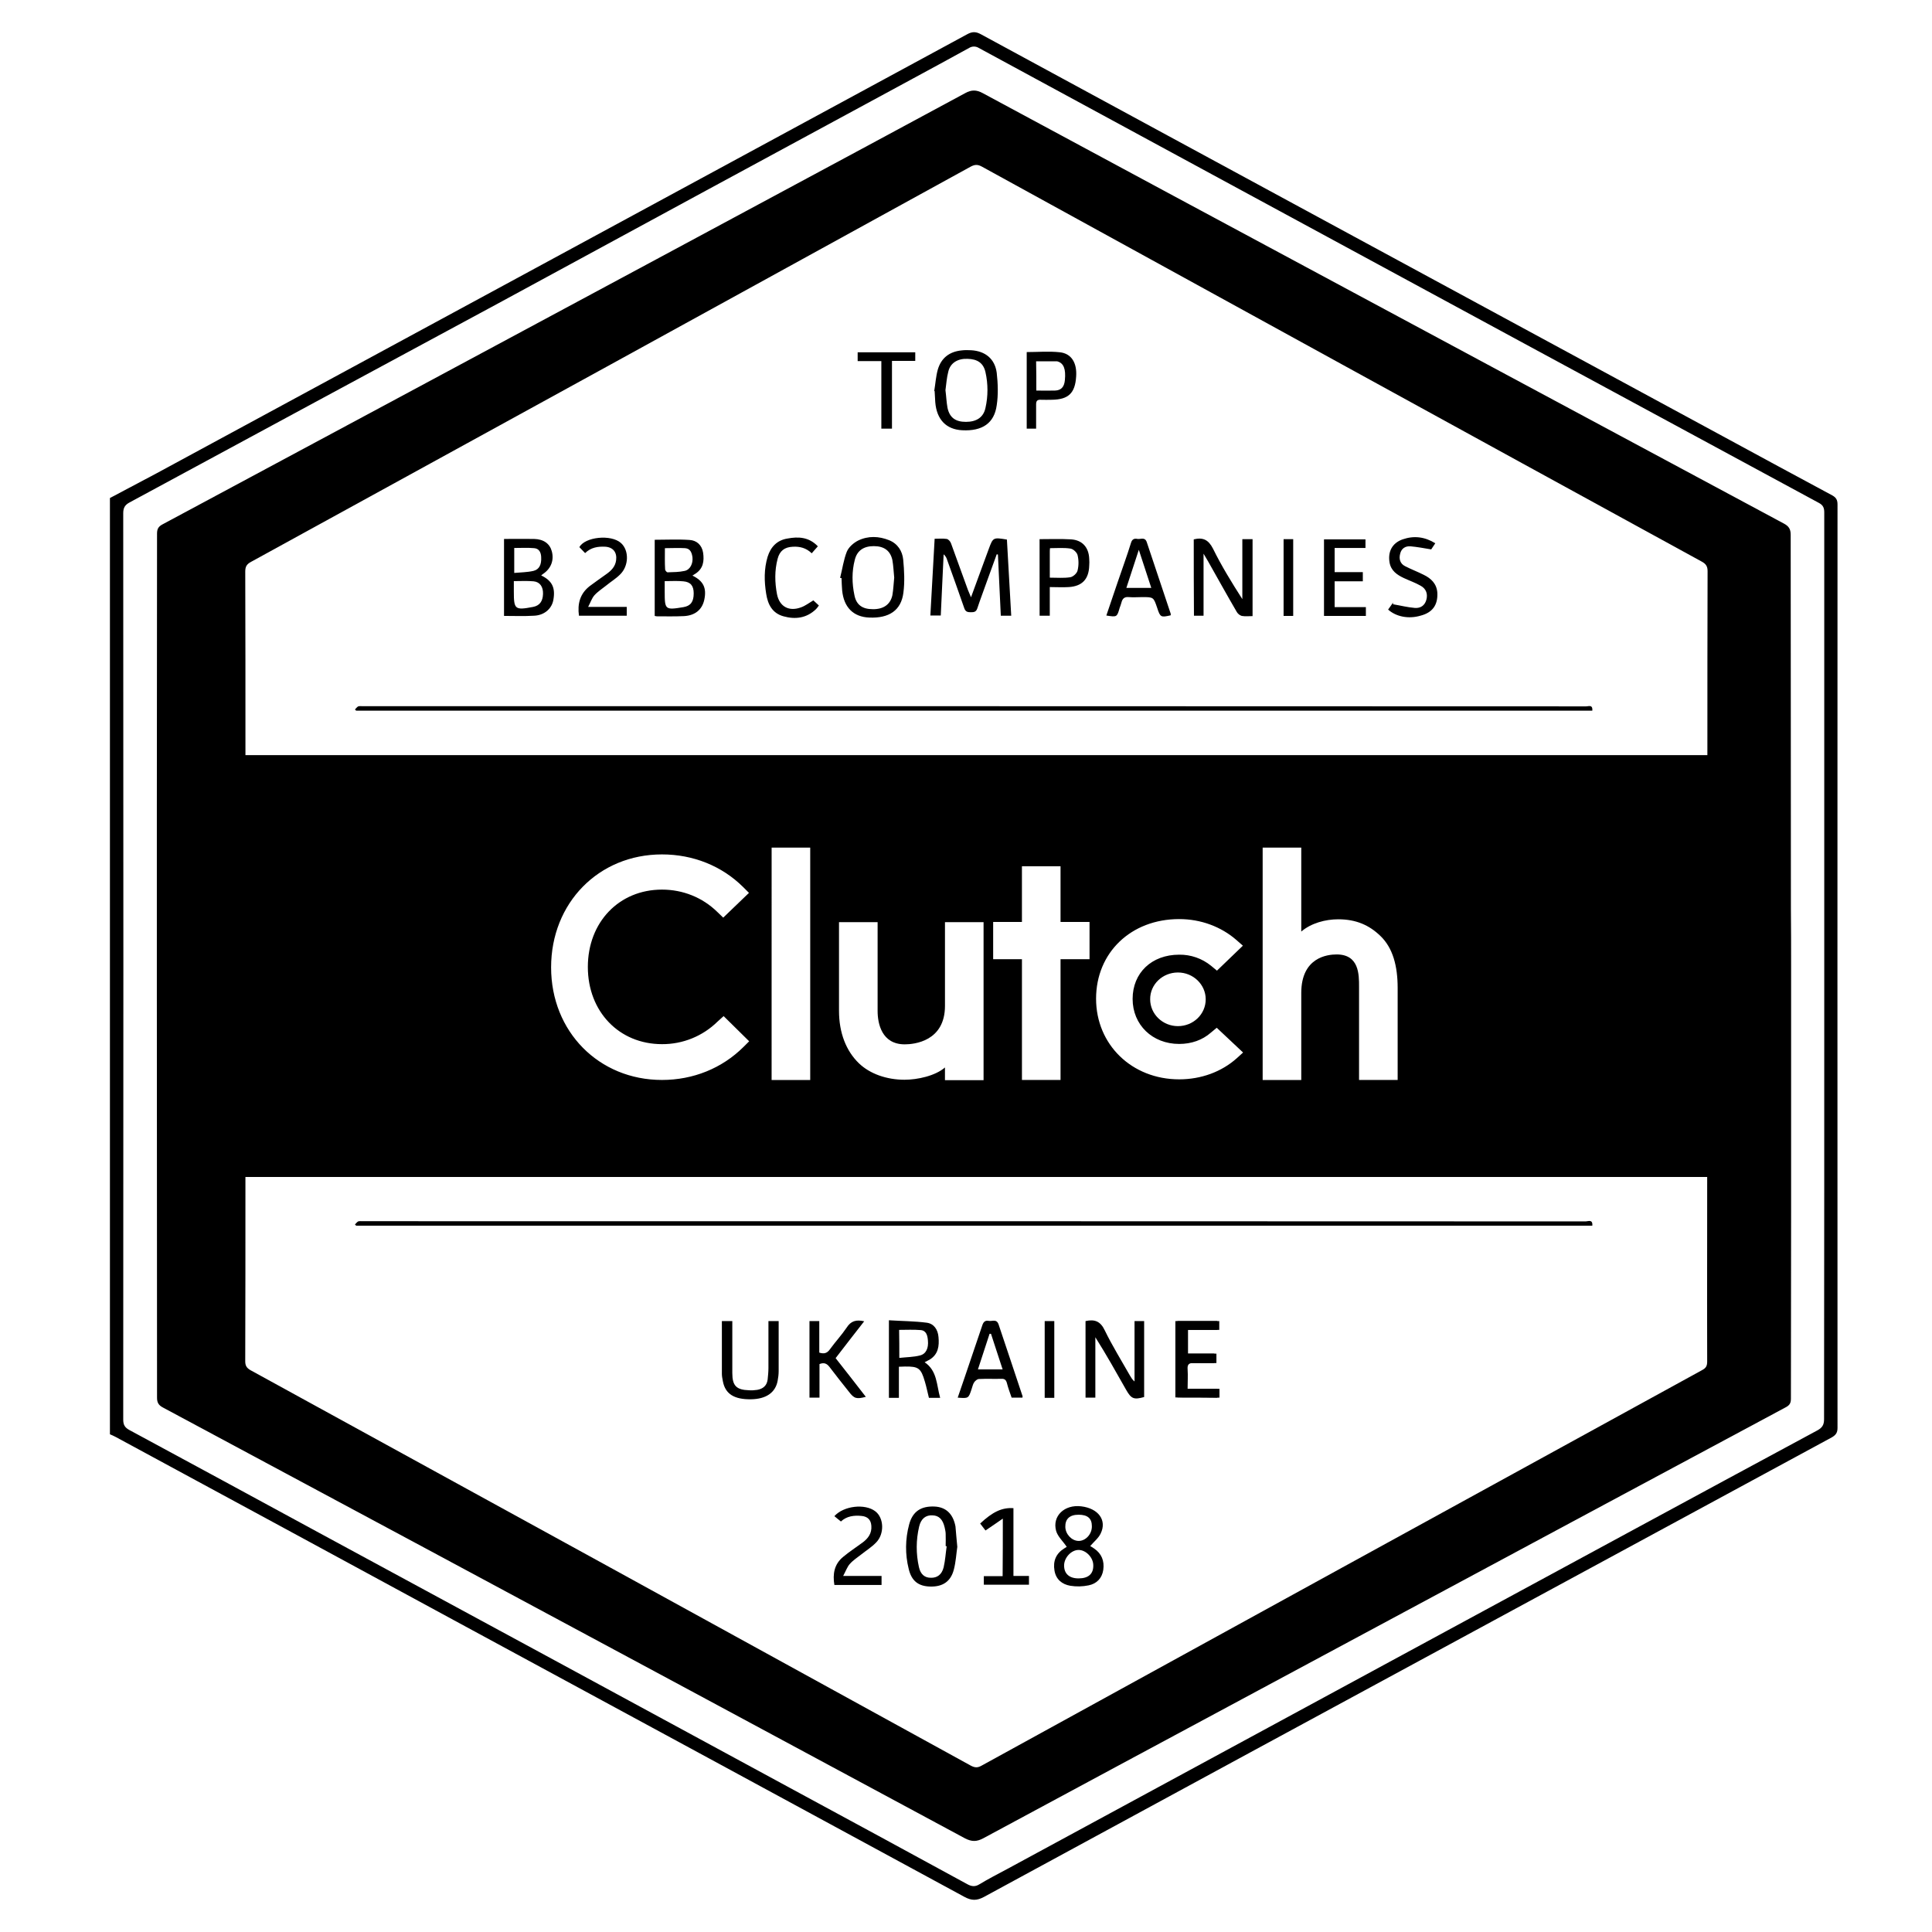 <?xml version="1.0" encoding="UTF-8"?> <svg xmlns="http://www.w3.org/2000/svg" width="120" height="120" viewBox="0 0 120 120" fill="none"><g clip-path="url(#clip0_3016_13216)"><path d="M6.829 30.933C7.793 30.425 8.757 29.916 9.708 29.407C17.558 25.162 25.409 20.902 33.259 16.655L60.081 2.124C60.385 1.958 60.613 1.958 60.918 2.124C68.641 6.319 76.378 10.502 84.113 14.698C91.786 18.855 99.472 23.013 107.145 27.171C109.363 28.378 111.582 29.573 113.802 30.768C114.056 30.908 114.131 31.06 114.131 31.339C114.131 50.462 114.119 69.57 114.131 88.691C114.131 88.996 114.018 89.136 113.777 89.277L93.993 99.993C83.035 105.931 72.065 111.869 61.121 117.819C60.677 118.06 60.347 118.06 59.903 117.819C49.339 112.085 38.774 106.363 28.21 100.643C21.184 96.828 14.184 93.04 7.184 89.251C7.069 89.188 6.943 89.136 6.828 89.086V30.933H6.829ZM113.308 60.036V31.837C113.308 31.557 113.245 31.379 112.979 31.239L94.716 21.361C88.807 18.156 82.884 14.954 76.975 11.75C71.584 8.825 66.182 5.902 60.792 2.977C60.702 2.921 60.599 2.891 60.493 2.891C60.388 2.891 60.285 2.921 60.195 2.977C59.029 3.625 57.862 4.248 56.695 4.884C48.122 9.524 39.55 14.164 30.988 18.819C23.341 22.937 15.707 27.07 8.06 31.201C7.768 31.354 7.654 31.532 7.654 31.875C7.666 50.641 7.666 69.405 7.654 88.171C7.654 88.502 7.755 88.667 8.034 88.82C11.953 90.93 15.872 93.066 19.79 95.19C29.555 100.478 39.334 105.767 49.1 111.069C52.765 113.052 56.429 115.035 60.082 117.031C60.361 117.184 60.577 117.197 60.843 117.031C61.388 116.701 61.958 116.409 62.53 116.103C71.673 111.145 80.817 106.2 89.961 101.241C97.595 97.109 105.23 92.965 112.876 88.846C113.182 88.68 113.296 88.502 113.296 88.146C113.308 78.763 113.308 69.393 113.308 60.036Z" fill="black"></path><path d="M98.901 76.131H22.123L22.047 76.055C22.11 75.991 22.174 75.901 22.25 75.863C22.326 75.838 22.416 75.851 22.504 75.851C47.829 75.851 73.169 75.851 98.496 75.863C98.635 75.863 98.939 75.711 98.901 76.131ZM67.424 82.055C67.995 81.927 68.35 82.067 68.617 82.627C69.086 83.593 69.656 84.508 70.189 85.449C70.265 85.576 70.329 85.691 70.468 85.806V82.055H71.065V86.772C70.43 86.95 70.265 86.887 69.948 86.327C69.328 85.233 68.718 84.14 68.034 83.059V86.81H67.425L67.424 82.055ZM58.395 86.823H57.697C57.608 86.479 57.544 86.136 57.443 85.806C57.202 84.979 57.049 84.865 56.2 84.878C56.098 84.878 55.985 84.89 55.832 84.89V86.822H55.212V82.004C55.997 82.055 56.796 82.055 57.571 82.157C58.014 82.221 58.255 82.589 58.292 83.047C58.343 83.606 58.28 84.115 57.747 84.446C57.659 84.496 57.556 84.546 57.431 84.611C58.217 85.144 58.166 86.009 58.395 86.823ZM55.858 84.342C56.314 84.292 56.745 84.292 57.139 84.19C57.519 84.1 57.684 83.732 57.634 83.249C57.608 82.944 57.532 82.639 57.177 82.613C56.745 82.576 56.301 82.601 55.846 82.601C55.858 83.186 55.858 83.719 55.858 84.342ZM67.715 96.028C67.779 96.066 67.868 96.117 67.957 96.18C68.426 96.498 68.604 96.956 68.527 97.503C68.451 98.024 68.122 98.367 67.615 98.469C67.239 98.547 66.852 98.556 66.473 98.494C65.966 98.406 65.586 98.099 65.496 97.553C65.395 96.968 65.586 96.498 66.093 96.18C66.169 96.13 66.257 96.078 66.257 96.078C66.029 95.735 65.699 95.443 65.597 95.086C65.345 94.159 66.118 93.434 67.158 93.561C68.223 93.689 68.768 94.426 68.363 95.252C68.223 95.545 67.944 95.76 67.715 96.028ZM66.993 98.037C67.602 98.037 67.919 97.757 67.906 97.223C67.906 96.74 67.449 96.27 66.993 96.27C66.536 96.27 66.093 96.753 66.093 97.236C66.093 97.744 66.41 98.037 66.993 98.037ZM66.993 94.082C66.435 94.082 66.156 94.349 66.169 94.845C66.181 95.29 66.563 95.697 66.98 95.71C67.424 95.722 67.829 95.29 67.818 94.794C67.818 94.311 67.552 94.082 66.993 94.082ZM63.505 86.81H62.834C62.732 86.517 62.618 86.212 62.541 85.907C62.491 85.716 62.402 85.627 62.187 85.641C61.73 85.653 61.273 85.629 60.803 85.653C60.703 85.653 60.563 85.767 60.5 85.869C60.424 85.984 60.399 86.136 60.348 86.276C60.157 86.862 60.157 86.862 59.485 86.81C59.625 86.391 59.764 85.997 59.903 85.591C60.272 84.496 60.652 83.39 61.02 82.297C61.096 82.081 61.21 82.004 61.414 82.042C61.629 82.081 61.895 81.902 62.022 82.257C62.516 83.746 63.024 85.234 63.518 86.734C63.518 86.746 63.505 86.772 63.505 86.81ZM61.552 82.844H61.464C61.223 83.568 60.982 84.305 60.741 85.056H62.275C62.034 84.305 61.793 83.58 61.552 82.844ZM59.46 96.078C59.397 96.497 59.372 97.006 59.245 97.489C59.054 98.227 58.559 98.557 57.798 98.544C57.05 98.532 56.62 98.201 56.442 97.451C56.215 96.544 56.224 95.595 56.467 94.692C56.682 93.879 57.203 93.536 58.052 93.574C58.75 93.611 59.194 94.019 59.346 94.806C59.384 95.201 59.409 95.595 59.46 96.078ZM58.8 96.04C58.775 96.04 58.762 96.04 58.737 96.028C58.737 95.773 58.749 95.519 58.737 95.265C58.737 95.137 58.699 94.997 58.674 94.87C58.559 94.374 58.318 94.133 57.926 94.121C57.507 94.094 57.203 94.324 57.089 94.82C56.894 95.648 56.89 96.508 57.077 97.338C57.177 97.782 57.431 97.998 57.811 97.998C58.205 98.011 58.496 97.806 58.611 97.35C58.712 96.918 58.736 96.473 58.8 96.04ZM50.9 86.81H50.278V82.055H50.887V84.013C51.204 84.115 51.382 84.038 51.546 83.81C51.876 83.352 52.269 82.932 52.587 82.462C52.852 82.042 53.183 81.954 53.677 82.067C53.08 82.83 52.497 83.58 51.902 84.356C52.535 85.157 53.157 85.959 53.778 86.76C53.195 86.912 53.055 86.874 52.726 86.442C52.321 85.933 51.915 85.424 51.521 84.903C51.355 84.688 51.179 84.611 50.9 84.725V86.81ZM44.837 82.055H45.485V85.284C45.485 86.074 45.738 86.327 46.524 86.352C46.689 86.364 46.867 86.352 47.031 86.327C47.387 86.264 47.628 86.072 47.679 85.691C47.704 85.449 47.729 85.208 47.729 84.966V82.055H48.364V85.157C48.364 85.361 48.339 85.564 48.3 85.767C48.161 86.505 47.578 86.899 46.639 86.912C45.599 86.924 45.053 86.581 44.902 85.806C44.876 85.653 44.837 85.501 44.837 85.336V82.055ZM73.004 86.797V82.055H75.605V82.602H73.664V84.076H75.427V84.661C74.957 84.661 74.488 84.673 74.019 84.661C73.714 84.649 73.614 84.751 73.638 85.056C73.664 85.437 73.638 85.831 73.638 86.264H75.618V86.81C74.754 86.798 73.892 86.798 73.005 86.798L73.004 86.797Z" fill="black"></path><path d="M73.131 86.797V82.055H75.731V82.602H73.79V84.076H75.554V84.661C75.085 84.661 74.615 84.673 74.146 84.661C73.842 84.649 73.74 84.751 73.765 85.056C73.79 85.437 73.765 85.831 73.765 86.263H75.744V86.81C74.882 86.798 74.019 86.798 73.132 86.798L73.131 86.797ZM54.755 97.884V98.444H51.825C51.711 97.769 51.813 97.146 52.384 96.688C52.764 96.371 53.183 96.103 53.575 95.811C53.918 95.557 54.159 95.239 54.121 94.769C54.096 94.4 53.893 94.197 53.524 94.159C53.042 94.107 52.587 94.171 52.231 94.502C52.078 94.387 51.952 94.272 51.825 94.171C52.409 93.522 53.728 93.382 54.362 93.866C54.907 94.272 54.946 95.277 54.413 95.811C54.146 96.091 53.816 96.294 53.512 96.536C53.271 96.727 52.992 96.904 52.789 97.134C52.625 97.311 52.535 97.579 52.371 97.884H54.755ZM62.287 94.324C61.908 94.59 61.566 94.82 61.21 95.061C61.096 94.909 60.982 94.769 60.88 94.629C61.655 93.904 62.237 93.624 62.947 93.675V97.884H63.911V98.43H61.107V97.896H62.275C62.287 96.714 62.287 95.557 62.287 94.324ZM65.484 86.823H64.888V82.055H65.484V86.823ZM98.901 44.142H22.123L22.047 44.066C22.11 44.002 22.174 43.914 22.25 43.874C22.326 43.85 22.416 43.862 22.504 43.862C47.829 43.862 73.169 43.862 98.496 43.874C98.635 43.889 98.939 43.723 98.901 44.142ZM62.541 33.513C62.631 35.078 62.72 36.642 62.809 38.243H62.162C62.098 36.985 62.047 35.714 61.983 34.441C61.959 34.441 61.933 34.429 61.908 34.429C61.705 35.001 61.49 35.574 61.286 36.145C61.096 36.692 60.881 37.239 60.703 37.785C60.627 38.015 60.488 38.027 60.297 38.027C60.107 38.027 59.967 38.003 59.892 37.773C59.548 36.769 59.181 35.764 58.827 34.771C58.791 34.638 58.715 34.519 58.611 34.429C58.547 35.688 58.496 36.947 58.433 38.231H57.786C57.875 36.641 57.964 35.078 58.052 33.463C58.318 33.463 58.559 33.438 58.8 33.475C58.902 33.488 59.029 33.628 59.068 33.743C59.422 34.709 59.764 35.675 60.12 36.642C60.17 36.769 60.221 36.895 60.311 37.099C60.69 36.044 61.059 35.078 61.413 34.098C61.68 33.373 61.691 33.373 62.541 33.513ZM74.146 33.501C74.717 33.361 75.06 33.526 75.339 34.073C75.871 35.154 76.505 36.184 77.164 37.213V33.488H77.799V38.268C77.571 38.268 77.342 38.294 77.126 38.256C76.999 38.214 76.891 38.129 76.822 38.015C76.213 36.972 75.63 35.917 75.033 34.861C74.958 34.734 74.894 34.62 74.755 34.391V38.243H74.159C74.147 36.68 74.146 35.103 74.146 33.501ZM43.011 35.752C43.684 36.082 43.899 36.514 43.747 37.239C43.619 37.862 43.176 38.231 42.478 38.268C41.921 38.294 41.362 38.281 40.817 38.281C40.766 38.281 40.728 38.269 40.665 38.256V33.526C41.401 33.526 42.11 33.488 42.833 33.538C43.265 33.565 43.594 33.845 43.671 34.328C43.747 34.849 43.683 35.32 43.189 35.637C43.135 35.667 43.084 35.701 43.036 35.739C43.024 35.714 43.024 35.739 43.011 35.751V35.752ZM41.286 36.095V36.743C41.286 37.875 41.311 37.9 42.453 37.71C42.897 37.633 43.087 37.379 43.087 36.857C43.087 36.387 42.897 36.145 42.441 36.107C42.085 36.069 41.718 36.095 41.286 36.095ZM41.298 34.048C41.298 34.506 41.286 34.938 41.312 35.371C41.312 35.434 41.413 35.548 41.464 35.548C41.819 35.536 42.187 35.536 42.529 35.459C42.871 35.383 43.049 35.001 43.011 34.62C42.973 34.34 42.885 34.073 42.554 34.048C42.149 34.023 41.742 34.048 41.298 34.048ZM31.306 33.475C31.953 33.475 32.561 33.463 33.169 33.475C33.766 33.488 34.147 33.768 34.273 34.238C34.426 34.798 34.223 35.319 33.728 35.649C33.69 35.675 33.665 35.701 33.613 35.739C34.286 36.069 34.502 36.489 34.374 37.239C34.286 37.798 33.817 38.218 33.169 38.243C32.561 38.281 31.941 38.255 31.306 38.255V33.475ZM31.915 36.094V36.73C31.915 37.85 31.978 37.913 33.108 37.697C33.513 37.62 33.716 37.353 33.728 36.883C33.74 36.45 33.537 36.145 33.145 36.107C32.751 36.069 32.358 36.094 31.915 36.094ZM31.94 35.586C32.345 35.548 32.751 35.548 33.133 35.459C33.5 35.369 33.64 35.064 33.613 34.594C33.601 34.315 33.487 34.073 33.183 34.048C32.777 34.01 32.371 34.036 31.94 34.036V35.586ZM52.181 35.891C52.321 35.344 52.396 34.773 52.598 34.264C52.713 33.985 53.017 33.718 53.296 33.577C53.918 33.272 54.589 33.298 55.224 33.553C55.757 33.768 56.048 34.226 56.1 34.761C56.163 35.434 56.201 36.145 56.111 36.819C55.972 37.913 55.224 38.409 53.994 38.358C53.004 38.32 52.408 37.722 52.307 36.667C52.282 36.412 52.282 36.159 52.269 35.904C52.231 35.904 52.206 35.903 52.181 35.891ZM55.541 35.879C55.503 35.496 55.49 35.141 55.427 34.786C55.3 34.2 54.907 33.921 54.273 33.921C53.639 33.921 53.233 34.2 53.093 34.773C52.903 35.497 52.916 36.235 53.068 36.959C53.183 37.569 53.562 37.837 54.21 37.837C54.857 37.848 55.3 37.557 55.427 36.972C55.49 36.615 55.503 36.235 55.541 35.879ZM58.027 24.284C58.102 23.839 58.129 23.369 58.254 22.936C58.471 22.224 58.978 21.843 59.713 21.766C59.916 21.741 60.118 21.741 60.321 21.754C61.197 21.805 61.793 22.288 61.908 23.152C61.983 23.814 62.009 24.512 61.908 25.173C61.755 26.293 61.007 26.788 59.764 26.724C58.774 26.674 58.179 26.063 58.091 24.983L58.052 24.297C58.052 24.297 58.041 24.284 58.027 24.284ZM58.724 24.233C58.775 24.628 58.787 24.983 58.85 25.326C58.978 25.936 59.346 26.203 59.992 26.203C60.652 26.203 61.084 25.924 61.209 25.338C61.374 24.606 61.374 23.846 61.209 23.114C61.084 22.554 60.715 22.301 60.093 22.288C59.485 22.263 59.028 22.542 58.902 23.077C58.8 23.457 58.775 23.877 58.724 24.233ZM68.717 38.231C68.946 37.544 69.187 36.857 69.416 36.171C69.694 35.346 69.999 34.531 70.252 33.705C70.329 33.463 70.481 33.437 70.658 33.475C70.861 33.501 71.115 33.335 71.229 33.678C71.724 35.154 72.219 36.629 72.713 38.115C72.725 38.155 72.713 38.193 72.713 38.218C72.105 38.358 72.067 38.345 71.876 37.76C71.648 37.087 71.648 37.087 70.95 37.087C70.671 37.087 70.392 37.112 70.113 37.087C69.847 37.06 69.719 37.175 69.657 37.417C69.631 37.532 69.581 37.646 69.543 37.76C69.378 38.333 69.377 38.333 68.717 38.231ZM71.508 36.514L70.734 34.15C70.455 35.001 70.214 35.752 69.961 36.514H71.508ZM64.57 33.488C65.243 33.488 65.877 33.463 66.511 33.5C67.221 33.54 67.627 33.996 67.653 34.708C67.665 34.849 67.665 35.001 67.653 35.141C67.627 35.967 67.221 36.412 66.385 36.464C66.003 36.489 65.624 36.464 65.204 36.464V38.243H64.572L64.57 33.488ZM65.205 35.879C65.662 35.879 66.068 35.917 66.473 35.854C66.651 35.827 66.891 35.612 66.93 35.434C67.006 35.12 67.006 34.793 66.93 34.48C66.892 34.315 66.663 34.098 66.486 34.073C66.081 34.01 65.649 34.048 65.218 34.048C65.205 34.15 65.205 34.226 65.205 34.289V35.879ZM82.897 37.709H84.837V38.256H82.236V33.501H84.812V34.035H82.897V35.536H84.647V36.107H82.897V37.709ZM64.355 26.623H63.771V21.868C64.457 21.868 65.155 21.805 65.827 21.88C66.549 21.956 66.904 22.541 66.841 23.394C66.777 24.422 66.359 24.817 65.332 24.83C65.104 24.83 64.875 24.842 64.647 24.83C64.419 24.818 64.355 24.907 64.355 25.123V26.623ZM64.368 24.259C64.773 24.259 65.155 24.27 65.522 24.259C65.916 24.247 66.106 24.029 66.143 23.597C66.207 22.923 66.068 22.567 65.699 22.453C65.675 22.441 65.649 22.441 65.623 22.441H64.355C64.368 23.051 64.368 23.622 64.368 24.259ZM36.342 34.353C36.214 34.226 36.099 34.098 35.986 33.985C36.328 33.348 37.951 33.171 38.572 33.73C39.08 34.188 39.067 35.153 38.509 35.688C38.256 35.942 37.939 36.132 37.66 36.362C37.406 36.565 37.126 36.743 36.912 36.984C36.759 37.163 36.683 37.404 36.53 37.697H38.928V38.243H35.96C35.858 37.506 36.023 36.87 36.633 36.4C36.975 36.145 37.317 35.904 37.658 35.662C37.964 35.447 38.218 35.192 38.268 34.798C38.331 34.315 38.09 33.996 37.608 33.958C37.139 33.934 36.71 33.996 36.342 34.353ZM86.219 37.862C86.333 37.71 86.422 37.57 86.523 37.43V37.532C86.98 37.608 87.424 37.723 87.881 37.76C88.223 37.785 88.489 37.62 88.591 37.264C88.692 36.908 88.591 36.577 88.249 36.387C87.918 36.196 87.551 36.069 87.195 35.904C86.764 35.701 86.396 35.446 86.308 34.938C86.193 34.264 86.472 33.73 87.119 33.501C87.817 33.26 88.489 33.335 89.149 33.743C89.035 33.908 88.946 34.048 88.895 34.124C88.438 34.048 88.033 33.971 87.614 33.933C87.296 33.908 87.044 34.06 86.967 34.391C86.879 34.721 86.967 35.013 87.272 35.166C87.64 35.357 88.046 35.509 88.426 35.701C88.895 35.929 89.237 36.26 89.276 36.819C89.314 37.582 88.971 38.053 88.222 38.243C87.487 38.458 86.714 38.306 86.219 37.862ZM50.798 33.933C50.659 34.098 50.544 34.213 50.417 34.366C50.075 34.035 49.682 33.933 49.238 33.959C48.731 33.983 48.427 34.213 48.299 34.709C48.108 35.434 48.121 36.171 48.261 36.908C48.414 37.683 49.01 38.002 49.758 37.722C50.012 37.633 50.24 37.455 50.519 37.29C50.608 37.367 50.722 37.481 50.862 37.608C50.798 37.697 50.747 37.773 50.684 37.835C50.1 38.396 49.403 38.485 48.668 38.281C47.97 38.09 47.691 37.544 47.589 36.882C47.463 36.107 47.45 35.344 47.678 34.581C47.869 33.971 48.262 33.553 48.909 33.45C49.58 33.323 50.24 33.348 50.798 33.933ZM55.402 26.623H54.742V22.428H53.271V21.881H56.848V22.415H55.402V26.623ZM79.726 33.488H80.323V38.256H79.726V33.488Z" fill="black"></path><path fill-rule="evenodd" clip-rule="evenodd" d="M111.249 75.355V60.022C111.249 58.827 111.249 57.644 111.236 56.436C111.236 52.574 111.232 48.707 111.23 44.839C111.226 40.968 111.223 37.094 111.223 33.222C111.223 32.866 111.11 32.687 110.805 32.522C104.92 29.369 99.048 26.216 93.177 23.063L84.085 18.179C76.4 14.052 68.716 9.925 61.04 5.785C60.646 5.57 60.342 5.57 59.949 5.785C55.679 8.091 51.409 10.386 47.14 12.679C45.005 13.827 42.87 14.973 40.735 16.122C30.521 21.611 20.304 27.095 10.085 32.574C9.83 32.712 9.754 32.866 9.754 33.145C9.754 35.986 9.752 38.828 9.748 41.672C9.745 44.521 9.742 47.37 9.742 50.22V61.852C9.742 66.016 9.745 70.177 9.748 74.337C9.752 78.499 9.754 82.659 9.754 86.822C9.754 87.14 9.869 87.293 10.136 87.432C15.36 90.231 20.57 93.026 25.782 95.823L25.784 95.824L25.802 95.833C37.185 101.945 48.568 108.058 59.937 114.183C60.356 114.398 60.66 114.398 61.066 114.183C66.82 111.082 72.581 107.988 78.339 104.896L84.363 101.66C93.215 96.905 102.067 92.15 110.92 87.407C111.161 87.28 111.237 87.14 111.237 86.874C111.237 84.953 111.24 83.035 111.243 81.114C111.247 79.194 111.249 77.276 111.249 75.355ZM15.244 73.499V73.104H106.036V73.473L106.034 77.172C106.03 79.633 106.028 82.094 106.036 84.56C106.036 84.826 105.973 84.966 105.732 85.093L105.726 85.097C90.802 93.284 75.876 101.469 60.963 109.67C60.722 109.809 60.546 109.796 60.305 109.67C45.396 101.472 30.481 93.284 15.561 85.106C15.32 84.966 15.232 84.826 15.232 84.547C15.244 80.86 15.244 77.186 15.244 73.499ZM106.048 46.902H15.245V46.483C15.245 42.833 15.245 39.172 15.233 35.51C15.233 35.205 15.309 35.053 15.589 34.9C30.495 26.727 45.395 18.543 60.291 10.35C60.556 10.21 60.734 10.21 60.988 10.35L60.992 10.352C75.894 18.539 90.793 26.726 105.707 34.887C105.96 35.026 106.061 35.18 106.061 35.473C106.049 39.146 106.049 42.808 106.049 46.482L106.048 46.902ZM47.927 52.648H50.324V67.08H47.926L47.927 52.648ZM56.195 64.866C56.767 64.866 58.694 64.688 58.694 62.475V57.276H61.091V67.09H58.693V66.302C58.097 66.824 56.981 67.065 56.183 67.065C55.067 67.065 54.026 66.697 53.342 66.037C52.556 65.273 52.112 64.154 52.112 62.78V57.276H54.51V62.794C54.51 63.57 54.763 64.866 56.195 64.866ZM65.872 53.804H63.474V57.263H61.687V59.577H63.475V67.078H65.872V59.577H67.673V57.264H65.872V53.804ZM73.241 64.841C74.002 64.841 74.686 64.599 75.207 64.141L75.574 63.836L77.21 65.374L76.816 65.731C75.878 66.57 74.609 67.04 73.241 67.04C70.298 67.04 68.079 64.879 68.079 62.031C68.079 59.17 70.248 57.086 73.241 57.086C74.585 57.086 75.841 57.556 76.792 58.382L77.198 58.738L75.587 60.289L75.219 59.984C74.66 59.53 73.96 59.287 73.241 59.297C71.529 59.297 70.349 60.429 70.349 62.044C70.349 63.658 71.579 64.841 73.241 64.841ZM85.733 58.127C85.047 57.467 84.236 57.099 83.12 57.099C82.321 57.099 81.432 57.339 80.824 57.861V52.648H78.426V67.08H80.824V61.674C80.824 59.462 82.448 59.282 83.019 59.282C84.415 59.282 84.415 60.517 84.413 61.298V67.077H86.811V61.368C86.811 60.008 86.519 58.877 85.733 58.127ZM74.889 62.069C74.889 61.154 74.115 60.403 73.164 60.403C72.201 60.403 71.427 61.154 71.439 62.069C71.439 62.985 72.214 63.735 73.164 63.735C74.115 63.735 74.889 62.997 74.889 62.069ZM44.566 63.455C43.645 64.359 42.406 64.862 41.117 64.854C38.453 64.854 36.512 62.832 36.512 60.06C36.512 57.276 38.453 55.255 41.117 55.255C42.41 55.255 43.628 55.738 44.552 56.641L44.921 56.996L46.52 55.458L46.164 55.102C44.833 53.779 43.045 53.069 41.117 53.069C37.185 53.069 34.23 56.081 34.23 60.086C34.23 64.078 37.198 67.078 41.117 67.078C43.056 67.078 44.845 66.354 46.176 65.031L46.532 64.676L44.946 63.112L44.566 63.455Z" fill="black"></path></g><defs><clipPath id="clip0_3016_13216"><rect width="107.362" height="116" fill="white" transform="translate(6.828 2)"></rect></clipPath></defs></svg> 